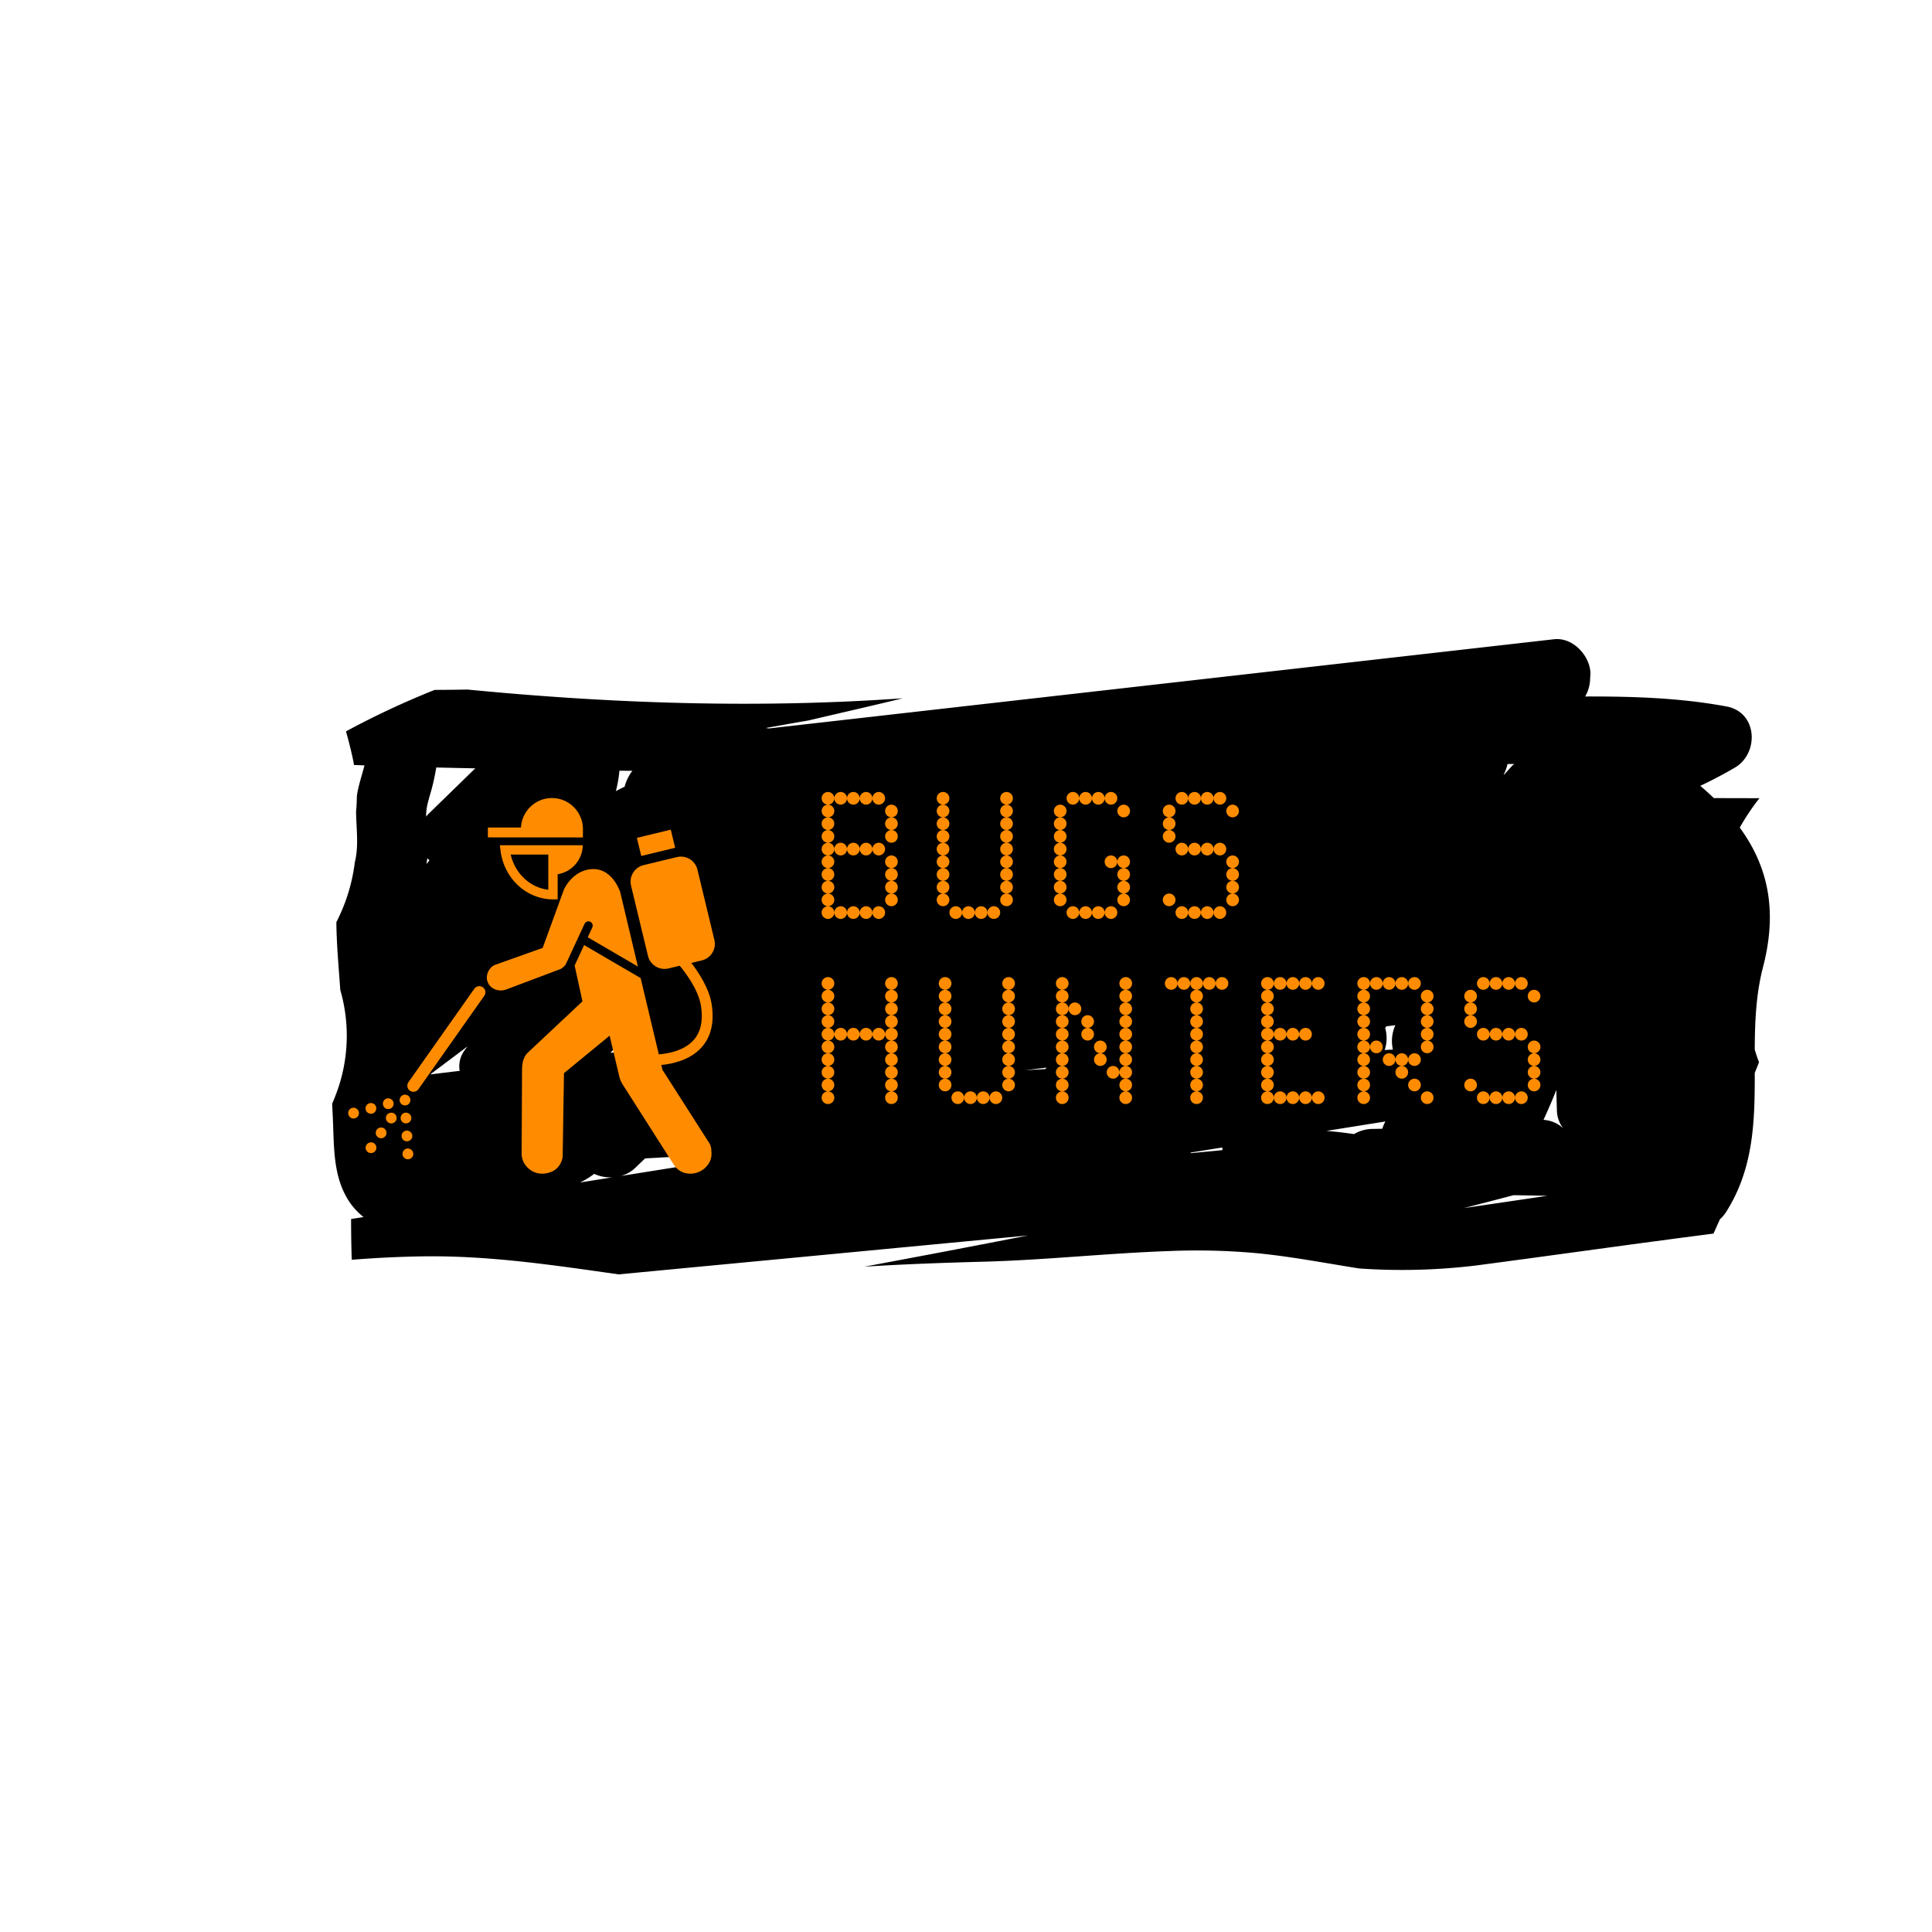 <?xml version="1.0" encoding="UTF-8" standalone="no"?> <svg xmlns="http://www.w3.org/2000/svg" xmlns:xlink="http://www.w3.org/1999/xlink" version="1.1" width="500" height="500" viewBox="0 0 500 500" xml:space="preserve"> <desc>Created with Fabric.js 3.6.3</desc> <defs> </defs> <g transform="matrix(0.941 0 0 0.886 272 247.6)"> <path style="stroke: none; stroke-width: 1; stroke-dasharray: none; stroke-linecap: butt; stroke-dashoffset: 0; stroke-linejoin: miter; stroke-miterlimit: 4; fill: rgb(0,0,0); fill-rule: nonzero; opacity: 1;" transform=" translate(-209.611, -98.784)" d="M 400.787 63.781 c -0.558 -0.928 -1.149 -1.828 -1.755 -2.714 a 68.166 68.166 0 0 1 5.408 -8.583 q -6.266 -0.026 -12.531 -0.032 q -1.808 -1.848 -3.734 -3.584 c 3.249 -1.632 6.436 -3.4 9.542 -5.337 c 6.647 -4.146 6.3 -16.148 -2.333 -17.85 c -12.85 -2.535 -25.823 -2.946 -38.859 -2.913 a 11.46 11.46 0 0 0 1.363 -5.473 a 10.413 10.413 0 0 0 0.075 -1.214 c 0 -4.917 -4.616 -10.683 -10.031 -10.03 L 132.049 32.1 c -0.274 -0.037 -0.549 -0.07 -0.823 -0.107 c 0.1 -0.026 0.179 -0.064 0.282 -0.084 q 5.7 -1.092 11.4 -2.139 c 8.63 -2.159 17.314 -4.236 25.949 -6.48 c -39.836 3 -79.83 1.573 -119.7 -2.546 c -3.02 0.053 -6.039 0.091 -9.059 0.1 A 226.643 226.643 0 0 0 15.714 32.954 c 0.6 2.294 1.161 4.6 1.66 6.915 c 0.211 0.978 0.388 1.949 0.549 2.915 q 1.442 0.05 2.881 0.1 c -0.595 2.42 -1.325 4.8 -1.823 7.254 c -0.126 0.62 -0.214 1.242 -0.288 1.865 q -0.009 2.206 -0.208 4.38 c 0.051 4.986 0.8 9.992 -0.346 14.824 a 54.521 54.521 0 0 1 -5.074 17.485 c 0.057 6.6 0.644 13.2 1.08 19.8 a 50.914 50.914 0 0 1 -0.155 27.277 a 60.017 60.017 0 0 1 -2.08 5.946 L 12.1 146 c 0.326 7.511 0.027 15.64 3.505 22.523 a 19.577 19.577 0 0 0 4.928 6.3 l -3.419 0.579 c 0.006 3.969 0.054 7.94 0.185 11.9 c 6.443 -0.536 12.9 -0.888 19.345 -0.993 c 18.337 -0.3 36.1 2.558 54.06 5.259 L 203.3 180.2 q -22.5 4.675 -45.044 9.123 c 10.927 -0.738 21.848 -1.144 32.873 -1.46 c 17.041 -0.489 33.979 -2.479 51.01 -3.108 a 171.633 171.633 0 0 1 24.546 0.671 c 9.374 1 18.457 2.868 27.657 4.414 a 159.184 159.184 0 0 0 32.239 -0.878 c 21.754 -3.04 43.466 -6.342 65.234 -9.307 l 1.756 -4.163 a 10.806 10.806 0 0 0 1.764 -2.237 c 7.558 -12.693 7.846 -26.55 7.824 -40.536 c 0.4 -1.041 0.8 -2.082 1.172 -3.13 c -0.154 -0.443 -0.317 -0.879 -0.464 -1.326 q -0.382 -1.167 -0.712 -2.358 c 0.035 -8.085 0.34 -16.157 2.261 -24.018 C 408.7 88.445 408.055 75.893 400.787 63.781 Z M 90.913 44.452 c 1.187 0.013 2.374 0.018 3.561 0.028 a 13.544 13.544 0 0 0 -2.13 4.631 c -0.809 0.424 -1.619 0.847 -2.409 1.306 A 38.173 38.173 0 0 0 90.913 44.452 Z M 39.232 49.965 c 0.548 -2.13 0.968 -4.288 1.31 -6.459 c 3.575 0.1 7.151 0.169 10.726 0.255 q -1.146 1.179 -2.286 2.363 l -10.4 10.752 a 11.528 11.528 0 0 0 -0.829 0.96 C 37.688 55.083 38.544 52.644 39.232 49.965 Z M 37.837 71.726 q 0.145 -0.856 0.251 -1.74 q 0.273 0.34 0.571 0.659 C 38.387 71.007 38.107 71.363 37.837 71.726 Z m 10.541 54.328 a 8.211 8.211 0 0 0 -1.4 6.07 l -8.1 1.03 l 10.243 -8.166 C 48.873 125.345 48.621 125.7 48.378 126.054 Z m 31.694 38.677 a 20.27 20.27 0 0 0 3.895 -2.523 a 10.176 10.176 0 0 0 5.013 1.013 Z m 8.35 -37.874 c 0.908 -0.955 1.806 -1.919 2.711 -2.878 a 10.416 10.416 0 0 0 3.691 0.676 c 1.336 0.009 2.671 0.009 4.007 0.014 c -0.245 0.319 -0.485 0.641 -0.73 0.959 Z m 2.872 35.972 a 9.177 9.177 0 0 0 3.994 -2.394 c 0.893 -0.92 1.8 -1.827 2.7 -2.741 l 12.135 -0.723 a 9.709 9.709 0 0 0 0.2 2.634 Z M 208.051 131.6 l -5.566 0.332 l 5.9 -0.748 C 208.272 131.32 208.161 131.458 208.051 131.6 Z m 48.693 23.678 l -8.781 0.887 l 0.151 -0.2 l 8.639 -1.464 C 256.742 154.761 256.735 155.02 256.744 155.275 Z m 43.978 -6.246 c -0.884 0.018 -1.768 0.027 -2.652 0.047 a 9.634 9.634 0 0 0 -5.109 1.506 c -2.561 -0.383 -5.093 -0.71 -7.612 -0.928 l 16.24 -2.752 A 10.777 10.777 0 0 0 300.722 149.029 Z m 2.921 -23.134 l -2.263 0.135 a 11.511 11.511 0 0 0 0.131 -6.454 c 0.108 -0.154 0.215 -0.31 0.323 -0.465 l 2.475 -0.323 A 11.863 11.863 0 0 0 303.643 125.9 Z M 335.15 42.5 c 0.618 -0.007 1.235 -0.017 1.853 -0.023 a 8.724 8.724 0 0 0 -0.834 0.841 c -0.639 0.746 -1.269 1.5 -1.9 2.246 l -0.169 0.029 A 11.724 11.724 0 0 0 335.15 42.5 Z M 323.14 172.207 q 6.844 -1.846 13.672 -3.768 q 4.629 0.069 9.259 0.182 Q 334.608 170.427 323.14 172.207 Z m 21.919 -25.77 q 1.884 -4.332 3.538 -8.751 c 0.044 2.059 0.091 4.118 0.154 6.177 a 9.263 9.263 0 0 0 1.7 5.027 A 8.305 8.305 0 0 0 345.059 146.437 Z" stroke-linecap="round"></path> </g> <g transform="matrix(1.931 0 0 1.931 137.804 254.122)"> <g style=""> <g transform="matrix(1 0 0 1 4.004 -6.99)"> <path style="stroke: none; stroke-width: 1; stroke-dasharray: none; stroke-linecap: butt; stroke-dashoffset: 0; stroke-linejoin: miter; stroke-miterlimit: 4; fill: rgb(255,140,0); fill-rule: nonzero; opacity: 1;" transform=" translate(-28.704, -17.71)" d="M 28.429 22.981 c 0.307 -0.125 0.632 -0.459 0.725 -0.637 l 0.154 -0.317 l 1.55 -3.342 c 0.004 -0.009 0.004 -0.019 0.01 -0.027 c 0.002 -0.002 0.006 -0.005 0.008 -0.011 l 0.801 -1.731 c 0.134 -0.289 0.475 -0.414 0.761 -0.278 c 0.287 0.13 0.414 0.47 0.28 0.758 l -0.611 1.32 l 6.724 3.923 l -2.368 -9.958 c 0 0 -1.112 -3.634 -4.294 -3.04 c -1.356 0.25 -2.508 1.211 -3.223 2.593 l -2.881 7.906 l -6.419 2.286 c -0.594 0.224 -1.107 1.028 -1.066 1.771 c 0.062 1.141 1.224 1.907 2.468 1.565 L 28.429 22.981 z" stroke-linecap="round"></path> </g> <g transform="matrix(0.972 -0.235 0.235 0.972 16.557 -18.644)"> <rect style="stroke: none; stroke-width: 1; stroke-dasharray: none; stroke-linecap: butt; stroke-dashoffset: 0; stroke-linejoin: miter; stroke-miterlimit: 4; fill: rgb(255,140,0); fill-rule: nonzero; opacity: 1;" x="-2.337" y="-1.249" rx="0" ry="0" width="4.675" height="2.498"></rect> </g> <g transform="matrix(1 0 0 1 -11.54 7.646)"> <path style="stroke: none; stroke-width: 1; stroke-dasharray: none; stroke-linecap: butt; stroke-dashoffset: 0; stroke-linejoin: miter; stroke-miterlimit: 4; fill: rgb(255,140,0); fill-rule: nonzero; opacity: 1;" transform=" translate(-13.159, -32.346)" d="M 8.744 39.426 c -0.163 0 -0.328 -0.048 -0.471 -0.149 c -0.37 -0.261 -0.458 -0.771 -0.198 -1.142 l 8.83 -12.522 c 0.261 -0.369 0.771 -0.458 1.141 -0.198 s 0.458 0.772 0.198 1.141 L 9.414 39.08 C 9.254 39.306 9 39.426 8.744 39.426 L 8.744 39.426 z" stroke-linecap="round"></path> </g> <g transform="matrix(1 0 0 1 -16.891 19.437)"> <path style="stroke: none; stroke-width: 1; stroke-dasharray: none; stroke-linecap: butt; stroke-dashoffset: 0; stroke-linejoin: miter; stroke-miterlimit: 4; fill: rgb(255,140,0); fill-rule: nonzero; opacity: 1;" transform=" translate(-7.809, -44.137)" d="M 8.002 48.467 c -0.386 0 -0.703 -0.298 -0.723 -0.684 c -0.01 -0.191 0.058 -0.375 0.183 -0.521 c 0.135 -0.144 0.308 -0.23 0.501 -0.24 l 0 0 c 0.424 0 0.742 0.309 0.761 0.685 c 0.02 0.404 -0.289 0.741 -0.684 0.76 C 8.031 48.467 8.002 48.467 8.002 48.467 L 8.002 48.467 z M 7.867 46.069 c -0.375 0 -0.694 -0.309 -0.713 -0.684 c -0.009 -0.193 0.048 -0.377 0.184 -0.521 c 0.125 -0.145 0.298 -0.231 0.5 -0.241 l 0 0 c 0.424 0 0.732 0.299 0.761 0.685 c 0.02 0.395 -0.289 0.731 -0.693 0.75 C 7.906 46.059 7.876 46.069 7.867 46.069 L 7.867 46.069 z M 7.771 43.661 H 7.742 c -0.385 0 -0.694 -0.299 -0.713 -0.684 C 7 42.582 7.309 42.235 7.704 42.216 c 0.009 0 0.009 0 0.009 0 c 0.424 0 0.732 0.299 0.752 0.685 c 0.009 0.192 -0.049 0.375 -0.183 0.52 c -0.125 0.145 -0.299 0.23 -0.501 0.241 C 7.781 43.661 7.781 43.661 7.771 43.661 L 7.771 43.661 z M 7.617 41.253 c -0.385 0 -0.703 -0.299 -0.723 -0.684 c -0.009 -0.193 0.058 -0.377 0.193 -0.521 c 0.125 -0.146 0.308 -0.231 0.501 -0.241 l 0 0 c 0.415 0 0.732 0.308 0.751 0.685 c 0.02 0.395 -0.279 0.741 -0.684 0.761 C 7.655 41.253 7.626 41.253 7.617 41.253 L 7.617 41.253 z" stroke-linecap="round"></path> </g> <g transform="matrix(1 0 0 1 11.497 4.452)"> <path style="stroke: none; stroke-width: 1; stroke-dasharray: none; stroke-linecap: butt; stroke-dashoffset: 0; stroke-linejoin: miter; stroke-miterlimit: 4; fill: rgb(255,140,0); fill-rule: nonzero; opacity: 1;" transform=" translate(-36.197, -29.152)" d="M 48.713 27.678 c -0.344 -2.18 -1.837 -4.376 -2.723 -5.522 l 1.406 -0.339 c 1.225 -0.296 1.979 -1.528 1.683 -2.752 l -2.271 -9.415 c -0.295 -1.224 -1.527 -1.978 -2.753 -1.682 l -4.462 1.077 c -1.225 0.295 -1.979 1.527 -1.683 2.752 l 2.271 9.414 c 0.294 1.225 1.527 1.978 2.751 1.682 l 1.504 -0.363 c 0.598 0.716 2.494 3.127 2.848 5.373 c 0.315 2.005 -0.036 3.571 -1.045 4.656 c -1.232 1.323 -3.214 1.732 -4.607 1.85 L 39.196 24.18 l -7.575 -4.419 l -1.27 2.743 l 1.046 4.8 l -7.375 6.925 c -0.528 0.525 -0.72 1.353 -0.72 2.183 l -0.051 10.821 c 0 0.276 0 0.479 0 0.619 c 0.044 0.73 0.354 1.347 0.925 1.855 c 0.573 0.505 1.249 0.733 2.026 0.688 c 1.42 -0.14 2.267 -0.872 2.544 -2.202 l 0.177 -11.267 l 6.118 -5.02 l 1.313 5.544 c 0.163 0.675 0.551 1.174 0.551 1.174 l 6.619 10.39 c 0.595 1.007 1.466 1.465 2.611 1.376 c 0.777 -0.095 1.421 -0.425 1.923 -0.996 c 0.504 -0.576 0.711 -1.251 0.619 -2.028 c 0 -0.46 -0.115 -0.846 -0.345 -1.168 l -6.206 -9.709 l -0.156 -0.657 c 1.62 -0.162 3.836 -0.691 5.322 -2.284 C 48.623 32.121 49.101 30.146 48.713 27.678 z" stroke-linecap="round"></path> </g> <g transform="matrix(1 0 0 1 0.393 -22.006)"> <path style="stroke: none; stroke-width: 1; stroke-dasharray: none; stroke-linecap: butt; stroke-dashoffset: 0; stroke-linejoin: miter; stroke-miterlimit: 4; fill: rgb(255,140,0); fill-rule: nonzero; opacity: 1;" transform=" translate(-25.093, -2.693)" d="M 31.452 5.334 V 5.326 h 0.004 l 0.006 -1.282 c -0.1 -2.217 -1.914 -3.991 -4.157 -3.991 c -2.229 0 -4.032 1.753 -4.15 3.954 h -4.431 v 1.319 L 31.452 5.334 z" stroke-linecap="round"></path> </g> <g transform="matrix(1 0 0 1 -20.286 20.233)"> <path style="stroke: none; stroke-width: 1; stroke-dasharray: none; stroke-linecap: butt; stroke-dashoffset: 0; stroke-linejoin: miter; stroke-miterlimit: 4; fill: rgb(255,140,0); fill-rule: nonzero; opacity: 1;" transform=" translate(-4.414, -44.933)" d="M 3.06 47.64 c -0.144 0 -0.289 -0.039 -0.404 -0.125 c -0.337 -0.223 -0.424 -0.675 -0.192 -1.002 c 0.211 -0.318 0.684 -0.415 1.002 -0.193 c 0.327 0.222 0.414 0.675 0.192 1.002 C 3.522 47.523 3.292 47.64 3.06 47.64 L 3.06 47.64 z M 4.418 45.654 c -0.154 0 -0.289 -0.048 -0.414 -0.135 c -0.154 -0.105 -0.26 -0.27 -0.298 -0.452 c -0.039 -0.192 0 -0.386 0.115 -0.55 c 0.212 -0.317 0.684 -0.404 1.002 -0.182 c 0.154 0.104 0.27 0.269 0.298 0.452 c 0.039 0.192 0 0.385 -0.105 0.549 C 4.881 45.529 4.65 45.654 4.418 45.654 L 4.418 45.654 z M 5.777 43.661 c -0.144 0 -0.289 -0.039 -0.404 -0.125 c -0.337 -0.223 -0.424 -0.675 -0.193 -1.002 c 0.212 -0.318 0.684 -0.404 1.002 -0.193 c 0.154 0.105 0.27 0.271 0.298 0.462 c 0.039 0.193 0 0.386 -0.105 0.54 C 6.239 43.545 6.008 43.661 5.777 43.661 L 5.777 43.661 z" stroke-linecap="round"></path> </g> <g transform="matrix(1 0 0 1 -21.654 16.95)"> <path style="stroke: none; stroke-width: 1; stroke-dasharray: none; stroke-linecap: butt; stroke-dashoffset: 0; stroke-linejoin: miter; stroke-miterlimit: 4; fill: rgb(255,140,0); fill-rule: nonzero; opacity: 1;" transform=" translate(-3.046, -41.65)" d="M 0.72 43.005 c -0.318 0 -0.607 -0.221 -0.694 -0.529 c -0.106 -0.395 0.125 -0.789 0.511 -0.896 c 0.375 -0.097 0.78 0.135 0.886 0.511 c 0.106 0.385 -0.125 0.78 -0.511 0.887 C 0.845 42.996 0.787 43.005 0.72 43.005 L 0.72 43.005 z M 3.051 42.37 c -0.327 0 -0.617 -0.222 -0.703 -0.53 c -0.106 -0.385 0.125 -0.78 0.51 -0.886 c 0.395 -0.105 0.79 0.125 0.887 0.511 c 0.106 0.375 -0.125 0.771 -0.511 0.886 C 3.176 42.36 3.108 42.37 3.051 42.37 L 3.051 42.37 z M 5.373 41.744 c -0.328 0 -0.617 -0.223 -0.694 -0.539 c -0.106 -0.386 0.116 -0.781 0.501 -0.888 c 0.385 -0.096 0.79 0.136 0.886 0.511 c 0.106 0.386 -0.125 0.781 -0.501 0.887 C 5.498 41.734 5.43 41.744 5.373 41.744 L 5.373 41.744 z" stroke-linecap="round"></path> </g> <g transform="matrix(1 0 0 1 1.19 -14.692)"> <path style="stroke: none; stroke-width: 1; stroke-dasharray: none; stroke-linecap: butt; stroke-dashoffset: 0; stroke-linejoin: miter; stroke-miterlimit: 4; fill: rgb(255,140,0); fill-rule: nonzero; opacity: 1;" transform=" translate(-25.89, -10.008)" d="M 28.074 6.382 V 6.379 h -7.743 l 0.083 0.7 c 0.444 3.738 3.468 6.557 7.035 6.557 h 0.626 V 10.27 c 1.871 -0.307 3.306 -1.895 3.368 -3.84 h 0.002 V 6.42 c 0 -0.013 0.002 -0.025 0.003 -0.038 H 28.074 z M 26.822 12.349 c -2.436 -0.281 -4.461 -2.178 -5.044 -4.717 h 5.044 V 12.349 z" stroke-linecap="round"></path> </g> </g> </g> <g transform="matrix(0.5 0 0 0.5 349.339 245.122)" style=""><path fill="#FF8C00" opacity="1" d="M-266.84-17.90C-266.84-19.70-268.32-21.19-270.13-21.19C-271.93-21.19-273.41-19.70-273.41-17.90C-273.41-16.10-271.93-14.61-270.13-14.61C-268.32-14.61-266.84-16.10-266.84-17.90ZM-266.84-31.04C-266.84-32.85-268.32-34.33-270.13-34.33C-271.93-34.33-273.41-32.85-273.41-31.04C-273.41-29.24-271.93-27.76-270.13-27.76C-268.32-27.76-266.84-29.24-266.84-31.04ZM-266.84-37.62C-266.84-39.42-268.32-40.90-270.13-40.90C-271.93-40.90-273.41-39.42-273.41-37.62C-273.41-35.81-271.93-34.33-270.13-34.33C-268.32-34.33-266.84-35.81-266.84-37.62ZM-266.84-44.19C-266.84-45.99-268.32-47.47-270.13-47.47C-271.93-47.47-273.41-45.99-273.41-44.19C-273.41-42.39-271.93-40.90-270.13-40.90C-268.32-40.90-266.84-42.39-266.84-44.19ZM-266.84-50.76C-266.84-52.56-268.32-54.05-270.13-54.05C-271.93-54.05-273.41-52.56-273.41-50.76C-273.41-48.96-271.93-47.47-270.13-47.47C-268.32-47.47-266.84-48.96-266.84-50.76ZM-266.84-57.33C-266.84-59.13-268.32-60.62-270.13-60.62C-271.93-60.62-273.41-59.13-273.41-57.33C-273.41-55.53-271.93-54.05-270.13-54.05C-268.32-54.05-266.84-55.53-266.84-57.33ZM-266.84-63.90C-266.84-65.71-268.32-67.19-270.13-67.19C-271.93-67.19-273.41-65.71-273.41-63.90C-273.41-62.10-271.93-60.62-270.13-60.62C-268.32-60.62-266.84-62.10-266.84-63.90ZM-266.84-70.48C-266.84-72.28-268.32-73.76-270.13-73.76C-271.93-73.76-273.41-72.28-273.41-70.48C-273.41-68.67-271.93-67.19-270.13-67.19C-268.32-67.19-266.84-68.67-266.84-70.48ZM-266.84-77.05C-266.84-78.85-268.32-80.33-270.13-80.33C-271.93-80.33-273.41-78.85-273.41-77.05C-273.41-75.25-271.93-73.76-270.13-73.76C-268.32-73.76-266.84-75.25-266.84-77.05ZM-266.84-24.47C-266.84-26.27-268.32-27.76-270.13-27.76C-271.93-27.76-273.41-26.27-273.41-24.47C-273.41-22.67-271.93-21.19-270.13-21.19C-268.32-21.19-266.84-22.67-266.84-24.47ZM-260.27-17.90C-260.27-19.70-261.75-21.19-263.55-21.19C-265.36-21.19-266.84-19.70-266.84-17.90C-266.84-16.10-265.36-14.61-263.55-14.61C-261.75-14.61-260.27-16.10-260.27-17.90ZM-260.27-77.05C-260.27-78.85-261.75-80.33-263.55-80.33C-265.36-80.33-266.84-78.85-266.84-77.05C-266.84-75.25-265.36-73.76-263.55-73.76C-261.75-73.76-260.27-75.25-260.27-77.05ZM-253.70-17.90C-253.70-19.70-255.18-21.19-256.98-21.19C-258.78-21.19-260.27-19.70-260.27-17.90C-260.27-16.10-258.78-14.61-256.98-14.61C-255.18-14.61-253.70-16.10-253.70-17.90ZM-253.70-77.05C-253.70-78.85-255.18-80.33-256.98-80.33C-258.78-80.33-260.27-78.85-260.27-77.05C-260.27-75.25-258.78-73.76-256.98-73.76C-255.18-73.76-253.70-75.25-253.70-77.05ZM-247.12-17.90C-247.12-19.70-248.61-21.19-250.41-21.19C-252.21-21.19-253.70-19.70-253.70-17.90C-253.70-16.10-252.21-14.61-250.41-14.61C-248.61-14.61-247.12-16.10-247.12-17.90ZM-247.12-77.05C-247.12-78.85-248.61-80.33-250.41-80.33C-252.21-80.33-253.70-78.85-253.70-77.05C-253.70-75.25-252.21-73.76-250.41-73.76C-248.61-73.76-247.12-75.25-247.12-77.05ZM-240.55-17.90C-240.55-19.70-242.04-21.19-243.84-21.19C-245.64-21.19-247.12-19.70-247.12-17.90C-247.12-16.10-245.64-14.61-243.84-14.61C-242.04-14.61-240.55-16.10-240.55-17.90ZM-240.55-77.05C-240.55-78.85-242.04-80.33-243.84-80.33C-245.64-80.33-247.12-78.85-247.12-77.05C-247.12-75.25-245.64-73.76-243.84-73.76C-242.04-73.76-240.55-75.25-240.55-77.05ZM-233.98-63.90C-233.98-65.71-235.46-67.19-237.27-67.19C-239.07-67.19-240.55-65.71-240.55-63.90C-240.55-62.10-239.07-60.62-237.27-60.62C-235.46-60.62-233.98-62.10-233.98-63.90ZM-233.98-70.48C-233.98-72.28-235.46-73.76-237.27-73.76C-239.07-73.76-240.55-72.28-240.55-70.48C-240.55-68.67-239.07-67.19-237.27-67.19C-235.46-67.19-233.98-68.67-233.98-70.48ZM-233.98-24.47C-233.98-26.27-235.46-27.76-237.27-27.76C-239.07-27.76-240.55-26.27-240.55-24.47C-240.55-22.67-239.07-21.19-237.27-21.19C-235.46-21.19-233.98-22.67-233.98-24.47ZM-260.27-50.76C-260.27-52.56-261.75-54.05-263.55-54.05C-265.36-54.05-266.84-52.56-266.84-50.76C-266.84-48.96-265.36-47.47-263.55-47.47C-261.75-47.47-260.27-48.96-260.27-50.76ZM-253.70-50.76C-253.70-52.56-255.18-54.05-256.98-54.05C-258.78-54.05-260.27-52.56-260.27-50.76C-260.27-48.96-258.78-47.47-256.98-47.47C-255.18-47.47-253.70-48.96-253.70-50.76ZM-247.12-50.76C-247.12-52.56-248.61-54.05-250.41-54.05C-252.21-54.05-253.70-52.56-253.70-50.76C-253.70-48.96-252.21-47.47-250.41-47.47C-248.61-47.47-247.12-48.96-247.12-50.76ZM-240.55-50.76C-240.55-52.56-242.04-54.05-243.84-54.05C-245.64-54.05-247.12-52.56-247.12-50.76C-247.12-48.96-245.64-47.47-243.84-47.47C-242.04-47.47-240.55-48.96-240.55-50.76ZM-233.98-31.04C-233.98-32.85-235.46-34.33-237.27-34.33C-239.07-34.33-240.55-32.85-240.55-31.04C-240.55-29.24-239.07-27.76-237.27-27.76C-235.46-27.76-233.98-29.24-233.98-31.04ZM-233.98-37.62C-233.98-39.42-235.46-40.90-237.27-40.90C-239.07-40.90-240.55-39.42-240.55-37.62C-240.55-35.81-239.07-34.33-237.27-34.33C-235.46-34.33-233.98-35.81-233.98-37.62ZM-233.98-44.19C-233.98-45.99-235.46-47.47-237.27-47.47C-239.07-47.47-240.55-45.99-240.55-44.19C-240.55-42.39-239.07-40.90-237.27-40.90C-235.46-40.90-233.98-42.39-233.98-44.19ZM-233.98-57.33C-233.98-59.13-235.46-60.62-237.27-60.62C-239.07-60.62-240.55-59.13-240.55-57.33C-240.55-55.53-239.07-54.05-237.27-54.05C-235.46-54.05-233.98-55.53-233.98-57.33Z"></path><path fill="#FF8C00" opacity="1" d="M-207.27-31.04C-207.27-32.85-208.75-34.33-210.55-34.33C-212.36-34.33-213.84-32.85-213.84-31.04C-213.84-29.24-212.36-27.76-210.55-27.76C-208.75-27.76-207.27-29.24-207.27-31.04ZM-207.27-37.62C-207.27-39.42-208.75-40.90-210.55-40.90C-212.36-40.90-213.84-39.42-213.84-37.62C-213.84-35.81-212.36-34.33-210.55-34.33C-208.75-34.33-207.27-35.81-207.27-37.62ZM-207.27-44.19C-207.27-45.99-208.75-47.47-210.55-47.47C-212.36-47.47-213.84-45.99-213.84-44.19C-213.84-42.39-212.36-40.90-210.55-40.90C-208.75-40.90-207.27-42.39-207.27-44.19ZM-207.27-50.76C-207.27-52.56-208.75-54.05-210.55-54.05C-212.36-54.05-213.84-52.56-213.84-50.76C-213.84-48.96-212.36-47.47-210.55-47.47C-208.75-47.47-207.27-48.96-207.27-50.76ZM-207.27-57.33C-207.27-59.13-208.75-60.62-210.55-60.62C-212.36-60.62-213.84-59.13-213.84-57.33C-213.84-55.53-212.36-54.05-210.55-54.05C-208.75-54.05-207.27-55.53-207.27-57.33ZM-207.27-63.90C-207.27-65.71-208.75-67.19-210.55-67.19C-212.36-67.19-213.84-65.71-213.84-63.90C-213.84-62.10-212.36-60.62-210.55-60.62C-208.75-60.62-207.27-62.10-207.27-63.90ZM-207.27-70.48C-207.27-72.28-208.75-73.76-210.55-73.76C-212.36-73.76-213.84-72.28-213.84-70.48C-213.84-68.67-212.36-67.19-210.55-67.19C-208.75-67.19-207.27-68.67-207.27-70.48ZM-207.27-24.47C-207.27-26.27-208.75-27.76-210.55-27.76C-212.36-27.76-213.84-26.27-213.84-24.47C-213.84-22.67-212.36-21.19-210.55-21.19C-208.75-21.19-207.27-22.67-207.27-24.47ZM-200.70-17.90C-200.70-19.70-202.18-21.19-203.98-21.19C-205.78-21.19-207.27-19.70-207.27-17.90C-207.27-16.10-205.78-14.61-203.98-14.61C-202.18-14.61-200.70-16.10-200.70-17.90ZM-194.12-17.90C-194.12-19.70-195.61-21.19-197.41-21.19C-199.21-21.19-200.70-19.70-200.70-17.90C-200.70-16.10-199.21-14.61-197.41-14.61C-195.61-14.61-194.12-16.10-194.12-17.90ZM-187.55-17.90C-187.55-19.70-189.04-21.19-190.84-21.19C-192.64-21.19-194.12-19.70-194.12-17.90C-194.12-16.10-192.64-14.61-190.84-14.61C-189.04-14.61-187.55-16.10-187.55-17.90ZM-180.98-17.90C-180.98-19.70-182.46-21.19-184.27-21.19C-186.07-21.19-187.55-19.70-187.55-17.90C-187.55-16.10-186.07-14.61-184.27-14.61C-182.46-14.61-180.98-16.10-180.98-17.90ZM-174.41-63.90C-174.41-65.71-175.89-67.19-177.69-67.19C-179.50-67.19-180.98-65.71-180.98-63.90C-180.98-62.10-179.50-60.62-177.69-60.62C-175.89-60.62-174.41-62.10-174.41-63.90ZM-174.41-70.48C-174.41-72.28-175.89-73.76-177.69-73.76C-179.50-73.76-180.98-72.28-180.98-70.48C-180.98-68.67-179.50-67.19-177.69-67.19C-175.89-67.19-174.41-68.67-174.41-70.48ZM-174.41-24.47C-174.41-26.27-175.89-27.76-177.69-27.76C-179.50-27.76-180.98-26.27-180.98-24.47C-180.98-22.67-179.50-21.19-177.69-21.19C-175.89-21.19-174.41-22.67-174.41-24.47ZM-174.41-31.04C-174.41-32.85-175.89-34.33-177.69-34.33C-179.50-34.33-180.98-32.85-180.98-31.04C-180.98-29.24-179.50-27.76-177.69-27.76C-175.89-27.76-174.41-29.24-174.41-31.04ZM-174.41-37.62C-174.41-39.42-175.89-40.90-177.69-40.90C-179.50-40.90-180.98-39.42-180.98-37.62C-180.98-35.81-179.50-34.33-177.69-34.33C-175.89-34.33-174.41-35.81-174.41-37.62ZM-174.41-44.19C-174.41-45.99-175.89-47.47-177.69-47.47C-179.50-47.47-180.98-45.99-180.98-44.19C-180.98-42.39-179.50-40.90-177.69-40.90C-175.89-40.90-174.41-42.39-174.41-44.19ZM-174.41-50.76C-174.41-52.56-175.89-54.05-177.69-54.05C-179.50-54.05-180.98-52.56-180.98-50.76C-180.98-48.96-179.50-47.47-177.69-47.47C-175.89-47.47-174.41-48.96-174.41-50.76ZM-174.41-57.33C-174.41-59.13-175.89-60.62-177.69-60.62C-179.50-60.62-180.98-59.13-180.98-57.33C-180.98-55.53-179.50-54.05-177.69-54.05C-175.89-54.05-174.41-55.53-174.41-57.33ZM-207.27-77.05C-207.27-78.85-208.75-80.33-210.55-80.33C-212.36-80.33-213.84-78.85-213.84-77.05C-213.84-75.25-212.36-73.76-210.55-73.76C-208.75-73.76-207.27-75.25-207.27-77.05ZM-174.41-77.05C-174.41-78.85-175.89-80.33-177.69-80.33C-179.50-80.33-180.98-78.85-180.98-77.05C-180.98-75.25-179.50-73.76-177.69-73.76C-175.89-73.76-174.41-75.25-174.41-77.05Z"></path><path fill="#FF8C00" opacity="1" d="M-146.64-31.04C-146.64-32.85-148.12-34.33-149.92-34.33C-151.72-34.33-153.21-32.85-153.21-31.04C-153.21-29.24-151.72-27.76-149.92-27.76C-148.12-27.76-146.64-29.24-146.64-31.04ZM-146.64-37.62C-146.64-39.42-148.12-40.90-149.92-40.90C-151.72-40.90-153.21-39.42-153.21-37.62C-153.21-35.81-151.72-34.33-149.92-34.33C-148.12-34.33-146.64-35.81-146.64-37.62ZM-146.64-44.19C-146.64-45.99-148.12-47.47-149.92-47.47C-151.72-47.47-153.21-45.99-153.21-44.19C-153.21-42.39-151.72-40.90-149.92-40.90C-148.12-40.90-146.64-42.39-146.64-44.19ZM-146.64-50.76C-146.64-52.56-148.12-54.05-149.92-54.05C-151.72-54.05-153.21-52.56-153.21-50.76C-153.21-48.96-151.72-47.47-149.92-47.47C-148.12-47.47-146.64-48.96-146.64-50.76ZM-146.64-57.33C-146.64-59.13-148.12-60.62-149.92-60.62C-151.72-60.62-153.21-59.13-153.21-57.33C-153.21-55.53-151.72-54.05-149.92-54.05C-148.12-54.05-146.64-55.53-146.64-57.33ZM-146.64-63.90C-146.64-65.71-148.12-67.19-149.92-67.19C-151.72-67.19-153.21-65.71-153.21-63.90C-153.21-62.10-151.72-60.62-149.92-60.62C-148.12-60.62-146.64-62.10-146.64-63.90ZM-146.64-70.48C-146.64-72.28-148.12-73.76-149.92-73.76C-151.72-73.76-153.21-72.28-153.21-70.48C-153.21-68.67-151.72-67.19-149.92-67.19C-148.12-67.19-146.64-68.67-146.64-70.48ZM-146.64-24.47C-146.64-26.27-148.12-27.76-149.92-27.76C-151.72-27.76-153.21-26.27-153.21-24.47C-153.21-22.67-151.72-21.19-149.92-21.19C-148.12-21.19-146.64-22.67-146.64-24.47ZM-140.06-17.90C-140.06-19.70-141.55-21.19-143.35-21.19C-145.15-21.19-146.64-19.70-146.64-17.90C-146.64-16.10-145.15-14.61-143.35-14.61C-141.55-14.61-140.06-16.10-140.06-17.90ZM-140.06-77.05C-140.06-78.85-141.55-80.33-143.35-80.33C-145.15-80.33-146.64-78.85-146.64-77.05C-146.64-75.25-145.15-73.76-143.35-73.76C-141.55-73.76-140.06-75.25-140.06-77.05ZM-133.49-17.90C-133.49-19.70-134.98-21.19-136.78-21.19C-138.58-21.19-140.06-19.70-140.06-17.90C-140.06-16.10-138.58-14.61-136.78-14.61C-134.98-14.61-133.49-16.10-133.49-17.90ZM-133.49-77.05C-133.49-78.85-134.98-80.33-136.78-80.33C-138.58-80.33-140.06-78.85-140.06-77.05C-140.06-75.25-138.58-73.76-136.78-73.76C-134.98-73.76-133.49-75.25-133.49-77.05ZM-126.92-17.90C-126.92-19.70-128.40-21.19-130.21-21.19C-132.01-21.19-133.49-19.70-133.49-17.90C-133.49-16.10-132.01-14.61-130.21-14.61C-128.40-14.61-126.92-16.10-126.92-17.90ZM-126.92-77.05C-126.92-78.85-128.40-80.33-130.21-80.33C-132.01-80.33-133.49-78.85-133.49-77.05C-133.49-75.25-132.01-73.76-130.21-73.76C-128.40-73.76-126.92-75.25-126.92-77.05ZM-120.35-17.90C-120.35-19.70-121.83-21.19-123.63-21.19C-125.44-21.19-126.92-19.70-126.92-17.90C-126.92-16.10-125.44-14.61-123.63-14.61C-121.83-14.61-120.35-16.10-120.35-17.90ZM-120.35-77.05C-120.35-78.85-121.83-80.33-123.63-80.33C-125.44-80.33-126.92-78.85-126.92-77.05C-126.92-75.25-125.44-73.76-123.63-73.76C-121.83-73.76-120.35-75.25-120.35-77.05ZM-113.78-70.48C-113.78-72.28-115.26-73.76-117.06-73.76C-118.86-73.76-120.35-72.28-120.35-70.48C-120.35-68.67-118.86-67.19-117.06-67.19C-115.26-67.19-113.78-68.67-113.78-70.48ZM-113.78-31.04C-113.78-32.85-115.26-34.33-117.06-34.33C-118.86-34.33-120.35-32.85-120.35-31.04C-120.35-29.24-118.86-27.76-117.06-27.76C-115.26-27.76-113.78-29.24-113.78-31.04ZM-113.78-37.62C-113.78-39.42-115.26-40.90-117.06-40.90C-118.86-40.90-120.35-39.42-120.35-37.62C-120.35-35.81-118.86-34.33-117.06-34.33C-115.26-34.33-113.78-35.81-113.78-37.62ZM-113.78-44.19C-113.78-45.99-115.26-47.47-117.06-47.47C-118.86-47.47-120.35-45.99-120.35-44.19C-120.35-42.39-118.86-40.90-117.06-40.90C-115.26-40.90-113.78-42.39-113.78-44.19ZM-113.78-24.47C-113.78-26.27-115.26-27.76-117.06-27.76C-118.86-27.76-120.35-26.27-120.35-24.47C-120.35-22.67-118.86-21.19-117.06-21.19C-115.26-21.19-113.78-22.67-113.78-24.47ZM-120.35-44.19C-120.35-45.99-121.83-47.47-123.63-47.47C-125.44-47.47-126.92-45.99-126.92-44.19C-126.92-42.39-125.44-40.90-123.63-40.90C-121.83-40.90-120.35-42.39-120.35-44.19Z"></path><path fill="#FF8C00" opacity="1" d="M-90.24-57.33C-90.24-59.13-91.73-60.62-93.53-60.62C-95.33-60.62-96.82-59.13-96.82-57.33C-96.82-55.53-95.33-54.05-93.53-54.05C-91.73-54.05-90.24-55.53-90.24-57.33ZM-90.24-63.90C-90.24-65.71-91.73-67.19-93.53-67.19C-95.33-67.19-96.82-65.71-96.82-63.90C-96.82-62.10-95.33-60.62-93.53-60.62C-91.73-60.62-90.24-62.10-90.24-63.90ZM-90.24-70.48C-90.24-72.28-91.73-73.76-93.53-73.76C-95.33-73.76-96.82-72.28-96.82-70.48C-96.82-68.67-95.33-67.19-93.53-67.19C-91.73-67.19-90.24-68.67-90.24-70.48ZM-90.24-24.47C-90.24-26.27-91.73-27.76-93.53-27.76C-95.33-27.76-96.82-26.27-96.82-24.47C-96.82-22.67-95.33-21.19-93.53-21.19C-91.73-21.19-90.24-22.67-90.24-24.47ZM-83.67-17.90C-83.67-19.70-85.16-21.19-86.96-21.19C-88.76-21.19-90.24-19.70-90.24-17.90C-90.24-16.10-88.76-14.61-86.96-14.61C-85.16-14.61-83.67-16.10-83.67-17.90ZM-83.67-50.76C-83.67-52.56-85.16-54.05-86.96-54.05C-88.76-54.05-90.24-52.56-90.24-50.76C-90.24-48.96-88.76-47.47-86.96-47.47C-85.16-47.47-83.67-48.96-83.67-50.76ZM-83.67-77.05C-83.67-78.85-85.16-80.33-86.96-80.33C-88.76-80.33-90.24-78.85-90.24-77.05C-90.24-75.25-88.76-73.76-86.96-73.76C-85.16-73.76-83.67-75.25-83.67-77.05ZM-77.10-17.90C-77.10-19.70-78.58-21.19-80.39-21.19C-82.19-21.19-83.67-19.70-83.67-17.90C-83.67-16.10-82.19-14.61-80.39-14.61C-78.58-14.61-77.10-16.10-77.10-17.90ZM-77.10-50.76C-77.10-52.56-78.58-54.05-80.39-54.05C-82.19-54.05-83.67-52.56-83.67-50.76C-83.67-48.96-82.19-47.47-80.39-47.47C-78.58-47.47-77.10-48.96-77.10-50.76ZM-77.10-77.05C-77.10-78.85-78.58-80.33-80.39-80.33C-82.19-80.33-83.67-78.85-83.67-77.05C-83.67-75.25-82.19-73.76-80.39-73.76C-78.58-73.76-77.10-75.25-77.10-77.05ZM-70.53-17.90C-70.53-19.70-72.01-21.19-73.81-21.19C-75.62-21.19-77.10-19.70-77.10-17.90C-77.10-16.10-75.62-14.61-73.81-14.61C-72.01-14.61-70.53-16.10-70.53-17.90ZM-70.53-50.76C-70.53-52.56-72.01-54.05-73.81-54.05C-75.62-54.05-77.10-52.56-77.10-50.76C-77.10-48.96-75.62-47.47-73.81-47.47C-72.01-47.47-70.53-48.96-70.53-50.76ZM-70.53-77.05C-70.53-78.85-72.01-80.33-73.81-80.33C-75.62-80.33-77.10-78.85-77.10-77.05C-77.10-75.25-75.62-73.76-73.81-73.76C-72.01-73.76-70.53-75.25-70.53-77.05ZM-63.96-17.90C-63.96-19.70-65.44-21.19-67.24-21.19C-69.04-21.19-70.53-19.70-70.53-17.90C-70.53-16.10-69.04-14.61-67.24-14.61C-65.44-14.61-63.96-16.10-63.96-17.90ZM-63.96-50.76C-63.96-52.56-65.44-54.05-67.24-54.05C-69.04-54.05-70.53-52.56-70.53-50.76C-70.53-48.96-69.04-47.47-67.24-47.47C-65.44-47.47-63.96-48.96-63.96-50.76ZM-63.96-77.05C-63.96-78.85-65.44-80.33-67.24-80.33C-69.04-80.33-70.53-78.85-70.53-77.05C-70.53-75.25-69.04-73.76-67.24-73.76C-65.44-73.76-63.96-75.25-63.96-77.05ZM-57.38-31.04C-57.38-32.85-58.87-34.33-60.67-34.33C-62.47-34.33-63.96-32.85-63.96-31.04C-63.96-29.24-62.47-27.76-60.67-27.76C-58.87-27.76-57.38-29.24-57.38-31.04ZM-57.38-37.62C-57.38-39.42-58.87-40.90-60.67-40.90C-62.47-40.90-63.96-39.42-63.96-37.62C-63.96-35.81-62.47-34.33-60.67-34.33C-58.87-34.33-57.38-35.81-57.38-37.62ZM-57.38-44.19C-57.38-45.99-58.87-47.47-60.67-47.47C-62.47-47.47-63.96-45.99-63.96-44.19C-63.96-42.39-62.47-40.90-60.67-40.90C-58.87-40.90-57.38-42.39-57.38-44.19ZM-57.38-70.48C-57.38-72.28-58.87-73.76-60.67-73.76C-62.47-73.76-63.96-72.28-63.96-70.48C-63.96-68.67-62.47-67.19-60.67-67.19C-58.87-67.19-57.38-68.67-57.38-70.48ZM-57.38-24.47C-57.38-26.27-58.87-27.76-60.67-27.76C-62.47-27.76-63.96-26.27-63.96-24.47C-63.96-22.67-62.47-21.19-60.67-21.19C-58.87-21.19-57.38-22.67-57.38-24.47Z"></path><path fill="#FF8C00" opacity="1" d="M-266.84 77.92C-266.84 76.12-268.32 74.64-270.13 74.64C-271.93 74.64-273.41 76.12-273.41 77.92C-273.41 79.73-271.93 81.21-270.13 81.21C-268.32 81.21-266.84 79.73-266.84 77.92ZM-266.84 64.78C-266.84 62.98-268.32 61.49-270.13 61.49C-271.93 61.49-273.41 62.98-273.41 64.78C-273.41 66.58-271.93 68.07-270.13 68.07C-268.32 68.07-266.84 66.58-266.84 64.78ZM-266.84 58.21C-266.84 56.41-268.32 54.92-270.13 54.92C-271.93 54.92-273.41 56.41-273.41 58.21C-273.41 60.01-271.93 61.49-270.13 61.49C-268.32 61.49-266.84 60.01-266.84 58.21ZM-266.84 51.64C-266.84 49.83-268.32 48.35-270.13 48.35C-271.93 48.35-273.41 49.83-273.41 51.64C-273.41 53.44-271.93 54.92-270.13 54.92C-268.32 54.92-266.84 53.44-266.84 51.64ZM-266.84 45.06C-266.84 43.26-268.32 41.78-270.13 41.78C-271.93 41.78-273.41 43.26-273.41 45.06C-273.41 46.87-271.93 48.35-270.13 48.35C-268.32 48.35-266.84 46.87-266.84 45.06ZM-266.84 38.49C-266.84 36.69-268.32 35.21-270.13 35.21C-271.93 35.21-273.41 36.69-273.41 38.49C-273.41 40.29-271.93 41.78-270.13 41.78C-268.32 41.78-266.84 40.29-266.84 38.49ZM-266.84 31.92C-266.84 30.12-268.32 28.63-270.13 28.63C-271.93 28.63-273.41 30.12-273.41 31.92C-273.41 33.72-271.93 35.21-270.13 35.21C-268.32 35.21-266.84 33.72-266.84 31.92ZM-266.84 25.35C-266.84 23.55-268.32 22.06-270.13 22.06C-271.93 22.06-273.41 23.55-273.41 25.35C-273.41 27.15-271.93 28.63-270.13 28.63C-268.32 28.63-266.84 27.15-266.84 25.35ZM-266.84 18.78C-266.84 16.97-268.32 15.49-270.13 15.49C-271.93 15.49-273.41 16.97-273.41 18.78C-273.41 20.58-271.93 22.06-270.13 22.06C-268.32 22.06-266.84 20.58-266.84 18.78ZM-266.84 71.35C-266.84 69.55-268.32 68.07-270.13 68.07C-271.93 68.07-273.41 69.55-273.41 71.35C-273.41 73.15-271.93 74.64-270.13 74.64C-268.32 74.64-266.84 73.15-266.84 71.35ZM-233.98 77.92C-233.98 76.12-235.46 74.64-237.27 74.64C-239.07 74.64-240.55 76.12-240.55 77.92C-240.55 79.73-239.07 81.21-237.27 81.21C-235.46 81.21-233.98 79.73-233.98 77.92ZM-233.98 31.92C-233.98 30.12-235.46 28.63-237.27 28.63C-239.07 28.63-240.55 30.12-240.55 31.92C-240.55 33.72-239.07 35.21-237.27 35.21C-235.46 35.21-233.98 33.72-233.98 31.92ZM-233.98 25.35C-233.98 23.55-235.46 22.06-237.27 22.06C-239.07 22.06-240.55 23.55-240.55 25.35C-240.55 27.15-239.07 28.63-237.27 28.63C-235.46 28.63-233.98 27.15-233.98 25.35ZM-233.98 18.78C-233.98 16.97-235.46 15.49-237.27 15.49C-239.07 15.49-240.55 16.97-240.55 18.78C-240.55 20.58-239.07 22.06-237.27 22.06C-235.46 22.06-233.98 20.58-233.98 18.78ZM-233.98 71.35C-233.98 69.55-235.46 68.07-237.27 68.07C-239.07 68.07-240.55 69.55-240.55 71.35C-240.55 73.15-239.07 74.64-237.27 74.64C-235.46 74.64-233.98 73.15-233.98 71.35ZM-260.27 45.06C-260.27 43.26-261.75 41.78-263.55 41.78C-265.36 41.78-266.84 43.26-266.84 45.06C-266.84 46.87-265.36 48.35-263.55 48.35C-261.75 48.35-260.27 46.87-260.27 45.06ZM-253.70 45.06C-253.70 43.26-255.18 41.78-256.98 41.78C-258.78 41.78-260.27 43.26-260.27 45.06C-260.27 46.87-258.78 48.35-256.98 48.35C-255.18 48.35-253.70 46.87-253.70 45.06ZM-247.12 45.06C-247.12 43.26-248.61 41.78-250.41 41.78C-252.21 41.78-253.70 43.26-253.70 45.06C-253.70 46.87-252.21 48.35-250.41 48.35C-248.61 48.35-247.12 46.87-247.12 45.06ZM-240.55 45.06C-240.55 43.26-242.04 41.78-243.84 41.78C-245.64 41.78-247.12 43.26-247.12 45.06C-247.12 46.87-245.64 48.35-243.84 48.35C-242.04 48.35-240.55 46.87-240.55 45.06ZM-233.98 64.78C-233.98 62.98-235.46 61.49-237.27 61.49C-239.07 61.49-240.55 62.98-240.55 64.78C-240.55 66.58-239.07 68.07-237.27 68.07C-235.46 68.07-233.98 66.58-233.98 64.78ZM-233.98 58.21C-233.98 56.41-235.46 54.92-237.27 54.92C-239.07 54.92-240.55 56.41-240.55 58.21C-240.55 60.01-239.07 61.49-237.27 61.49C-235.46 61.49-233.98 60.01-233.98 58.21ZM-233.98 51.64C-233.98 49.83-235.46 48.35-237.27 48.35C-239.07 48.35-240.55 49.83-240.55 51.64C-240.55 53.44-239.07 54.92-237.27 54.92C-235.46 54.92-233.98 53.44-233.98 51.64ZM-233.98 45.06C-233.98 43.26-235.46 41.78-237.27 41.78C-239.07 41.78-240.55 43.26-240.55 45.06C-240.55 46.87-239.07 48.35-237.27 48.35C-235.46 48.35-233.98 46.87-233.98 45.06ZM-233.98 38.49C-233.98 36.69-235.46 35.21-237.27 35.21C-239.07 35.21-240.55 36.69-240.55 38.49C-240.55 40.29-239.07 41.78-237.27 41.78C-235.46 41.78-233.98 40.29-233.98 38.49Z"></path><path fill="#FF8C00" opacity="1" d="M-206.21 64.78C-206.21 62.98-207.69 61.49-209.49 61.49C-211.30 61.49-212.78 62.98-212.78 64.78C-212.78 66.58-211.30 68.07-209.49 68.07C-207.69 68.07-206.21 66.58-206.21 64.78ZM-206.21 58.21C-206.21 56.41-207.69 54.92-209.49 54.92C-211.30 54.92-212.78 56.41-212.78 58.21C-212.78 60.01-211.30 61.49-209.49 61.49C-207.69 61.49-206.21 60.01-206.21 58.21ZM-206.21 51.64C-206.21 49.83-207.69 48.35-209.49 48.35C-211.30 48.35-212.78 49.83-212.78 51.64C-212.78 53.44-211.30 54.92-209.49 54.92C-207.69 54.92-206.21 53.44-206.21 51.64ZM-206.21 45.06C-206.21 43.26-207.69 41.78-209.49 41.78C-211.30 41.78-212.78 43.26-212.78 45.06C-212.78 46.87-211.30 48.35-209.49 48.35C-207.69 48.35-206.21 46.87-206.21 45.06ZM-206.21 38.49C-206.21 36.69-207.69 35.21-209.49 35.21C-211.30 35.21-212.78 36.69-212.78 38.49C-212.78 40.29-211.30 41.78-209.49 41.78C-207.69 41.78-206.21 40.29-206.21 38.49ZM-206.21 31.92C-206.21 30.12-207.69 28.63-209.49 28.63C-211.30 28.63-212.78 30.12-212.78 31.92C-212.78 33.72-211.30 35.21-209.49 35.21C-207.69 35.21-206.21 33.72-206.21 31.92ZM-206.21 25.35C-206.21 23.55-207.69 22.06-209.49 22.06C-211.30 22.06-212.78 23.55-212.78 25.35C-212.78 27.15-211.30 28.63-209.49 28.63C-207.69 28.63-206.21 27.15-206.21 25.35ZM-206.21 71.35C-206.21 69.55-207.69 68.07-209.49 68.07C-211.30 68.07-212.78 69.55-212.78 71.35C-212.78 73.15-211.30 74.64-209.49 74.64C-207.69 74.64-206.21 73.15-206.21 71.35ZM-199.64 77.92C-199.64 76.12-201.12 74.64-202.92 74.64C-204.72 74.64-206.21 76.12-206.21 77.92C-206.21 79.73-204.72 81.21-202.92 81.21C-201.12 81.21-199.64 79.73-199.64 77.92ZM-193.06 77.92C-193.06 76.12-194.55 74.64-196.35 74.64C-198.15 74.64-199.64 76.12-199.64 77.92C-199.64 79.73-198.15 81.21-196.35 81.21C-194.55 81.21-193.06 79.73-193.06 77.92ZM-186.49 77.92C-186.49 76.12-187.98 74.64-189.78 74.64C-191.58 74.64-193.06 76.12-193.06 77.92C-193.06 79.73-191.58 81.21-189.78 81.21C-187.98 81.21-186.49 79.73-186.49 77.92ZM-179.92 77.92C-179.92 76.12-181.40 74.64-183.21 74.64C-185.01 74.64-186.49 76.12-186.49 77.92C-186.49 79.73-185.01 81.21-183.21 81.21C-181.40 81.21-179.92 79.73-179.92 77.92ZM-173.35 31.92C-173.35 30.12-174.83 28.63-176.63 28.63C-178.44 28.63-179.92 30.12-179.92 31.92C-179.92 33.72-178.44 35.21-176.63 35.21C-174.83 35.21-173.35 33.72-173.35 31.92ZM-173.35 25.35C-173.35 23.55-174.83 22.06-176.63 22.06C-178.44 22.06-179.92 23.55-179.92 25.35C-179.92 27.15-178.44 28.63-176.63 28.63C-174.83 28.63-173.35 27.15-173.35 25.35ZM-173.35 71.35C-173.35 69.55-174.83 68.07-176.63 68.07C-178.44 68.07-179.92 69.55-179.92 71.35C-179.92 73.15-178.44 74.64-176.63 74.64C-174.83 74.64-173.35 73.15-173.35 71.35ZM-173.35 64.78C-173.35 62.98-174.83 61.49-176.63 61.49C-178.44 61.49-179.92 62.98-179.92 64.78C-179.92 66.58-178.44 68.07-176.63 68.07C-174.83 68.07-173.35 66.58-173.35 64.78ZM-173.35 58.21C-173.35 56.41-174.83 54.92-176.63 54.92C-178.44 54.92-179.92 56.41-179.92 58.21C-179.92 60.01-178.44 61.49-176.63 61.49C-174.83 61.49-173.35 60.01-173.35 58.21ZM-173.35 51.64C-173.35 49.83-174.83 48.35-176.63 48.35C-178.44 48.35-179.92 49.83-179.92 51.64C-179.92 53.44-178.44 54.92-176.63 54.92C-174.83 54.92-173.35 53.44-173.35 51.64ZM-173.35 45.06C-173.35 43.26-174.83 41.78-176.63 41.78C-178.44 41.78-179.92 43.26-179.92 45.06C-179.92 46.87-178.44 48.35-176.63 48.35C-174.83 48.35-173.35 46.87-173.35 45.06ZM-173.35 38.49C-173.35 36.69-174.83 35.21-176.63 35.21C-178.44 35.21-179.92 36.69-179.92 38.49C-179.92 40.29-178.44 41.78-176.63 41.78C-174.83 41.78-173.35 40.29-173.35 38.49ZM-206.21 18.78C-206.21 16.97-207.69 15.49-209.49 15.49C-211.30 15.49-212.78 16.97-212.78 18.78C-212.78 20.58-211.30 22.06-209.49 22.06C-207.69 22.06-206.21 20.58-206.21 18.78ZM-173.35 18.78C-173.35 16.97-174.83 15.49-176.63 15.49C-178.44 15.49-179.92 16.97-179.92 18.78C-179.92 20.58-178.44 22.06-176.63 22.06C-174.83 22.06-173.35 20.58-173.35 18.78Z"></path><path fill="#FF8C00" opacity="1" d="M-145.58 77.92C-145.58 76.12-147.06 74.64-148.86 74.64C-150.66 74.64-152.15 76.12-152.15 77.92C-152.15 79.73-150.66 81.21-148.86 81.21C-147.06 81.21-145.58 79.73-145.58 77.92ZM-145.58 64.78C-145.58 62.98-147.06 61.49-148.86 61.49C-150.66 61.49-152.15 62.98-152.15 64.78C-152.15 66.58-150.66 68.07-148.86 68.07C-147.06 68.07-145.58 66.58-145.58 64.78ZM-145.58 58.21C-145.58 56.41-147.06 54.92-148.86 54.92C-150.66 54.92-152.15 56.41-152.15 58.21C-152.15 60.01-150.66 61.49-148.86 61.49C-147.06 61.49-145.58 60.01-145.58 58.21ZM-145.58 51.64C-145.58 49.83-147.06 48.35-148.86 48.35C-150.66 48.35-152.15 49.83-152.15 51.64C-152.15 53.44-150.66 54.92-148.86 54.92C-147.06 54.92-145.58 53.44-145.58 51.64ZM-145.58 45.06C-145.58 43.26-147.06 41.78-148.86 41.78C-150.66 41.78-152.15 43.26-152.15 45.06C-152.15 46.87-150.66 48.35-148.86 48.35C-147.06 48.35-145.58 46.87-145.58 45.06ZM-145.58 38.49C-145.58 36.69-147.06 35.21-148.86 35.21C-150.66 35.21-152.15 36.69-152.15 38.49C-152.15 40.29-150.66 41.78-148.86 41.78C-147.06 41.78-145.58 40.29-145.58 38.49ZM-145.58 31.92C-145.58 30.12-147.06 28.63-148.86 28.63C-150.66 28.63-152.15 30.12-152.15 31.92C-152.15 33.72-150.66 35.21-148.86 35.21C-147.06 35.21-145.58 33.72-145.58 31.92ZM-145.58 25.35C-145.58 23.55-147.06 22.06-148.86 22.06C-150.66 22.06-152.15 23.55-152.15 25.35C-152.15 27.15-150.66 28.63-148.86 28.63C-147.06 28.63-145.58 27.15-145.58 25.35ZM-145.58 18.78C-145.58 16.97-147.06 15.49-148.86 15.49C-150.66 15.49-152.15 16.97-152.15 18.78C-152.15 20.58-150.66 22.06-148.86 22.06C-147.06 22.06-145.58 20.58-145.58 18.78ZM-145.58 71.35C-145.58 69.55-147.06 68.07-148.86 68.07C-150.66 68.07-152.15 69.55-152.15 71.35C-152.15 73.15-150.66 74.64-148.86 74.64C-147.06 74.64-145.58 73.15-145.58 71.35ZM-139.00 31.92C-139.00 30.12-140.49 28.63-142.29 28.63C-144.09 28.63-145.58 30.12-145.58 31.92C-145.58 33.72-144.09 35.21-142.29 35.21C-140.49 35.21-139.00 33.72-139.00 31.92ZM-112.72 77.92C-112.72 76.12-114.20 74.64-116.00 74.64C-117.80 74.64-119.29 76.12-119.29 77.92C-119.29 79.73-117.80 81.21-116.00 81.21C-114.20 81.21-112.72 79.73-112.72 77.92ZM-112.72 31.92C-112.72 30.12-114.20 28.63-116.00 28.63C-117.80 28.63-119.29 30.12-119.29 31.92C-119.29 33.72-117.80 35.21-116.00 35.21C-114.20 35.21-112.72 33.72-112.72 31.92ZM-112.72 25.35C-112.72 23.55-114.20 22.06-116.00 22.06C-117.80 22.06-119.29 23.55-119.29 25.35C-119.29 27.15-117.80 28.63-116.00 28.63C-114.20 28.63-112.72 27.15-112.72 25.35ZM-112.72 18.78C-112.72 16.97-114.20 15.49-116.00 15.49C-117.80 15.49-119.29 16.97-119.29 18.78C-119.29 20.58-117.80 22.06-116.00 22.06C-114.20 22.06-112.72 20.58-112.72 18.78ZM-112.72 71.35C-112.72 69.55-114.20 68.07-116.00 68.07C-117.80 68.07-119.29 69.55-119.29 71.35C-119.29 73.15-117.80 74.64-116.00 74.64C-114.20 74.64-112.72 73.15-112.72 71.35ZM-132.43 45.06C-132.43 43.26-133.92 41.78-135.72 41.78C-137.52 41.78-139.00 43.26-139.00 45.06C-139.00 46.87-137.52 48.35-135.72 48.35C-133.92 48.35-132.43 46.87-132.43 45.06ZM-132.43 38.49C-132.43 36.69-133.92 35.21-135.72 35.21C-137.52 35.21-139.00 36.69-139.00 38.49C-139.00 40.29-137.52 41.78-135.72 41.78C-133.92 41.78-132.43 40.29-132.43 38.49ZM-125.86 58.21C-125.86 56.41-127.34 54.92-129.15 54.92C-130.95 54.92-132.43 56.41-132.43 58.21C-132.43 60.01-130.95 61.49-129.15 61.49C-127.34 61.49-125.86 60.01-125.86 58.21ZM-125.86 51.64C-125.86 49.83-127.34 48.35-129.15 48.35C-130.95 48.35-132.43 49.83-132.43 51.64C-132.43 53.44-130.95 54.92-129.15 54.92C-127.34 54.92-125.86 53.44-125.86 51.64ZM-119.29 64.78C-119.29 62.98-120.77 61.49-122.57 61.49C-124.38 61.49-125.86 62.98-125.86 64.78C-125.86 66.58-124.38 68.07-122.57 68.07C-120.77 68.07-119.29 66.58-119.29 64.78ZM-112.72 64.78C-112.72 62.98-114.20 61.49-116.00 61.49C-117.80 61.49-119.29 62.98-119.29 64.78C-119.29 66.58-117.80 68.07-116.00 68.07C-114.20 68.07-112.72 66.58-112.72 64.78ZM-112.72 58.21C-112.72 56.41-114.20 54.92-116.00 54.92C-117.80 54.92-119.29 56.41-119.29 58.21C-119.29 60.01-117.80 61.49-116.00 61.49C-114.20 61.49-112.72 60.01-112.72 58.21ZM-112.72 51.64C-112.72 49.83-114.20 48.35-116.00 48.35C-117.80 48.35-119.29 49.83-119.29 51.64C-119.29 53.44-117.80 54.92-116.00 54.92C-114.20 54.92-112.72 53.44-112.72 51.64ZM-112.72 45.06C-112.72 43.26-114.20 41.78-116.00 41.78C-117.80 41.78-119.29 43.26-119.29 45.06C-119.29 46.87-117.80 48.35-116.00 48.35C-114.20 48.35-112.72 46.87-112.72 45.06ZM-112.72 38.49C-112.72 36.69-114.20 35.21-116.00 35.21C-117.80 35.21-119.29 36.69-119.29 38.49C-119.29 40.29-117.80 41.78-116.00 41.78C-114.20 41.78-112.72 40.29-112.72 38.49Z"></path><path fill="#FF8C00" opacity="1" d="M-82.61 18.78C-82.61 16.97-84.10 15.49-85.90 15.49C-87.70 15.49-89.18 16.97-89.18 18.78C-89.18 20.58-87.70 22.06-85.90 22.06C-84.10 22.06-82.61 20.58-82.61 18.78ZM-76.04 77.92C-76.04 76.12-77.52 74.64-79.33 74.64C-81.13 74.64-82.61 76.12-82.61 77.92C-82.61 79.73-81.13 81.21-79.33 81.21C-77.52 81.21-76.04 79.73-76.04 77.92ZM-76.04 31.92C-76.04 30.12-77.52 28.63-79.33 28.63C-81.13 28.63-82.61 30.12-82.61 31.92C-82.61 33.72-81.13 35.21-79.33 35.21C-77.52 35.21-76.04 33.72-76.04 31.92ZM-76.04 25.35C-76.04 23.55-77.52 22.06-79.33 22.06C-81.13 22.06-82.61 23.55-82.61 25.35C-82.61 27.15-81.13 28.63-79.33 28.63C-77.52 28.63-76.04 27.15-76.04 25.35ZM-76.04 18.78C-76.04 16.97-77.52 15.49-79.33 15.49C-81.13 15.49-82.61 16.97-82.61 18.78C-82.61 20.58-81.13 22.06-79.33 22.06C-77.52 22.06-76.04 20.58-76.04 18.78ZM-76.04 71.35C-76.04 69.55-77.52 68.07-79.33 68.07C-81.13 68.07-82.61 69.55-82.61 71.35C-82.61 73.15-81.13 74.64-79.33 74.64C-77.52 74.64-76.04 73.15-76.04 71.35ZM-69.47 18.78C-69.47 16.97-70.95 15.49-72.75 15.49C-74.56 15.49-76.04 16.97-76.04 18.78C-76.04 20.58-74.56 22.06-72.75 22.06C-70.95 22.06-69.47 20.58-69.47 18.78ZM-76.04 64.78C-76.04 62.98-77.52 61.49-79.33 61.49C-81.13 61.49-82.61 62.98-82.61 64.78C-82.61 66.58-81.13 68.07-79.33 68.07C-77.52 68.07-76.04 66.58-76.04 64.78ZM-76.04 58.21C-76.04 56.41-77.52 54.92-79.33 54.92C-81.13 54.92-82.61 56.41-82.61 58.21C-82.61 60.01-81.13 61.49-79.33 61.49C-77.52 61.49-76.04 60.01-76.04 58.21ZM-76.04 51.64C-76.04 49.83-77.52 48.35-79.33 48.35C-81.13 48.35-82.61 49.83-82.61 51.64C-82.61 53.44-81.13 54.92-79.33 54.92C-77.52 54.92-76.04 53.44-76.04 51.64ZM-76.04 45.06C-76.04 43.26-77.52 41.78-79.33 41.78C-81.13 41.78-82.61 43.26-82.61 45.06C-82.61 46.87-81.13 48.35-79.33 48.35C-77.52 48.35-76.04 46.87-76.04 45.06ZM-76.04 38.49C-76.04 36.69-77.52 35.21-79.33 35.21C-81.13 35.21-82.61 36.69-82.61 38.49C-82.61 40.29-81.13 41.78-79.33 41.78C-77.52 41.78-76.04 40.29-76.04 38.49ZM-62.90 18.78C-62.90 16.97-64.38 15.49-66.18 15.49C-67.98 15.49-69.47 16.97-69.47 18.78C-69.47 20.58-67.98 22.06-66.18 22.06C-64.38 22.06-62.90 20.58-62.90 18.78ZM-89.18 18.78C-89.18 16.97-90.67 15.49-92.47 15.49C-94.27 15.49-95.76 16.97-95.76 18.78C-95.76 20.58-94.27 22.06-92.47 22.06C-90.67 22.06-89.18 20.58-89.18 18.78Z"></path><path fill="#FF8C00" opacity="1" d="M-39.36 77.92C-39.36 76.12-40.85 74.64-42.65 74.64C-44.45 74.64-45.94 76.12-45.94 77.92C-45.94 79.73-44.45 81.21-42.65 81.21C-40.85 81.21-39.36 79.73-39.36 77.92ZM-39.36 64.78C-39.36 62.98-40.85 61.49-42.65 61.49C-44.45 61.49-45.94 62.98-45.94 64.78C-45.94 66.58-44.45 68.07-42.65 68.07C-40.85 68.07-39.36 66.58-39.36 64.78ZM-39.36 58.21C-39.36 56.41-40.85 54.92-42.65 54.92C-44.45 54.92-45.94 56.41-45.94 58.21C-45.94 60.01-44.45 61.49-42.65 61.49C-40.85 61.49-39.36 60.01-39.36 58.21ZM-39.36 51.64C-39.36 49.83-40.85 48.35-42.65 48.35C-44.45 48.35-45.94 49.83-45.94 51.64C-45.94 53.44-44.45 54.92-42.65 54.92C-40.85 54.92-39.36 53.44-39.36 51.64ZM-39.36 45.06C-39.36 43.26-40.85 41.78-42.65 41.78C-44.45 41.78-45.94 43.26-45.94 45.06C-45.94 46.87-44.45 48.35-42.65 48.35C-40.85 48.35-39.36 46.87-39.36 45.06ZM-39.36 38.49C-39.36 36.69-40.85 35.21-42.65 35.21C-44.45 35.21-45.94 36.69-45.94 38.49C-45.94 40.29-44.45 41.78-42.65 41.78C-40.85 41.78-39.36 40.29-39.36 38.49ZM-39.36 31.92C-39.36 30.12-40.85 28.63-42.65 28.63C-44.45 28.63-45.94 30.12-45.94 31.92C-45.94 33.72-44.45 35.21-42.65 35.21C-40.85 35.21-39.36 33.72-39.36 31.92ZM-39.36 25.35C-39.36 23.55-40.85 22.06-42.65 22.06C-44.45 22.06-45.94 23.55-45.94 25.35C-45.94 27.15-44.45 28.63-42.65 28.63C-40.85 28.63-39.36 27.15-39.36 25.35ZM-39.36 18.78C-39.36 16.97-40.85 15.49-42.65 15.49C-44.45 15.49-45.94 16.97-45.94 18.78C-45.94 20.58-44.45 22.06-42.65 22.06C-40.85 22.06-39.36 20.58-39.36 18.78ZM-39.36 71.35C-39.36 69.55-40.85 68.07-42.65 68.07C-44.45 68.07-45.94 69.55-45.94 71.35C-45.94 73.15-44.45 74.64-42.65 74.64C-40.85 74.64-39.36 73.15-39.36 71.35ZM-32.79 77.92C-32.79 76.12-34.28 74.64-36.08 74.64C-37.88 74.64-39.36 76.12-39.36 77.92C-39.36 79.73-37.88 81.21-36.08 81.21C-34.28 81.21-32.79 79.73-32.79 77.92ZM-32.79 18.78C-32.79 16.97-34.28 15.49-36.08 15.49C-37.88 15.49-39.36 16.97-39.36 18.78C-39.36 20.58-37.88 22.06-36.08 22.06C-34.28 22.06-32.79 20.58-32.79 18.78ZM-26.22 77.92C-26.22 76.12-27.70 74.64-29.51 74.64C-31.31 74.64-32.79 76.12-32.79 77.92C-32.79 79.73-31.31 81.21-29.51 81.21C-27.70 81.21-26.22 79.73-26.22 77.92ZM-26.22 18.78C-26.22 16.97-27.70 15.49-29.51 15.49C-31.31 15.49-32.79 16.97-32.79 18.78C-32.79 20.58-31.31 22.06-29.51 22.06C-27.70 22.06-26.22 20.58-26.22 18.78ZM-19.65 77.92C-19.65 76.12-21.13 74.64-22.93 74.64C-24.74 74.64-26.22 76.12-26.22 77.92C-26.22 79.73-24.74 81.21-22.93 81.21C-21.13 81.21-19.65 79.73-19.65 77.92ZM-19.65 18.78C-19.65 16.97-21.13 15.49-22.93 15.49C-24.74 15.49-26.22 16.97-26.22 18.78C-26.22 20.58-24.74 22.06-22.93 22.06C-21.13 22.06-19.65 20.58-19.65 18.78ZM-13.08 77.92C-13.08 76.12-14.56 74.64-16.36 74.64C-18.16 74.64-19.65 76.12-19.65 77.92C-19.65 79.73-18.16 81.21-16.36 81.21C-14.56 81.21-13.08 79.73-13.08 77.92ZM-13.08 18.78C-13.08 16.97-14.56 15.49-16.36 15.49C-18.16 15.49-19.65 16.97-19.65 18.78C-19.65 20.58-18.16 22.06-16.36 22.06C-14.56 22.06-13.08 20.58-13.08 18.78ZM-32.79 45.06C-32.79 43.26-34.28 41.78-36.08 41.78C-37.88 41.78-39.36 43.26-39.36 45.06C-39.36 46.87-37.88 48.35-36.08 48.35C-34.28 48.35-32.79 46.87-32.79 45.06ZM-26.22 45.06C-26.22 43.26-27.70 41.78-29.51 41.78C-31.31 41.78-32.79 43.26-32.79 45.06C-32.79 46.87-31.31 48.35-29.51 48.35C-27.70 48.35-26.22 46.87-26.22 45.06ZM-19.65 45.06C-19.65 43.26-21.13 41.78-22.93 41.78C-24.74 41.78-26.22 43.26-26.22 45.06C-26.22 46.87-24.74 48.35-22.93 48.35C-21.13 48.35-19.65 46.87-19.65 45.06Z"></path><path fill="#FF8C00" opacity="1" d="M10.46 77.92C10.46 76.12 8.97 74.64 7.17 74.64C5.37 74.64 3.88 76.12 3.88 77.92C3.88 79.73 5.37 81.21 7.17 81.21C8.97 81.21 10.46 79.73 10.46 77.92ZM10.46 64.78C10.46 62.98 8.97 61.49 7.17 61.49C5.37 61.49 3.88 62.98 3.88 64.78C3.88 66.58 5.37 68.07 7.17 68.07C8.97 68.07 10.46 66.58 10.46 64.78ZM10.46 58.21C10.46 56.41 8.97 54.92 7.17 54.92C5.37 54.92 3.88 56.41 3.88 58.21C3.88 60.01 5.37 61.49 7.17 61.49C8.97 61.49 10.46 60.01 10.46 58.21ZM10.46 51.64C10.46 49.83 8.97 48.35 7.17 48.35C5.37 48.35 3.88 49.83 3.88 51.64C3.88 53.44 5.37 54.92 7.17 54.92C8.97 54.92 10.46 53.44 10.46 51.64ZM10.46 45.06C10.46 43.26 8.97 41.78 7.17 41.78C5.37 41.78 3.88 43.26 3.88 45.06C3.88 46.87 5.37 48.35 7.17 48.35C8.97 48.35 10.46 46.87 10.46 45.06ZM10.46 38.49C10.46 36.69 8.97 35.21 7.17 35.21C5.37 35.21 3.88 36.69 3.88 38.49C3.88 40.29 5.37 41.78 7.17 41.78C8.97 41.78 10.46 40.29 10.46 38.49ZM10.46 31.92C10.46 30.12 8.97 28.63 7.17 28.63C5.37 28.63 3.88 30.12 3.88 31.92C3.88 33.72 5.37 35.21 7.17 35.21C8.97 35.21 10.46 33.72 10.46 31.92ZM10.46 25.35C10.46 23.55 8.97 22.06 7.17 22.06C5.37 22.06 3.88 23.55 3.88 25.35C3.88 27.15 5.37 28.63 7.17 28.63C8.97 28.63 10.46 27.15 10.46 25.35ZM10.46 18.78C10.46 16.97 8.97 15.49 7.17 15.49C5.37 15.49 3.88 16.97 3.88 18.78C3.88 20.58 5.37 22.06 7.17 22.06C8.97 22.06 10.46 20.58 10.46 18.78ZM10.46 71.35C10.46 69.55 8.97 68.07 7.17 68.07C5.37 68.07 3.88 69.55 3.88 71.35C3.88 73.15 5.37 74.64 7.17 74.64C8.97 74.64 10.46 73.15 10.46 71.35ZM17.03 18.78C17.03 16.97 15.54 15.49 13.74 15.49C11.94 15.49 10.46 16.97 10.46 18.78C10.46 20.58 11.94 22.06 13.74 22.06C15.54 22.06 17.03 20.58 17.03 18.78ZM23.60 18.78C23.60 16.97 22.12 15.49 20.31 15.49C18.51 15.49 17.03 16.97 17.03 18.78C17.03 20.58 18.51 22.06 20.31 22.06C22.12 22.06 23.60 20.58 23.60 18.78ZM30.17 18.78C30.17 16.97 28.69 15.49 26.89 15.49C25.08 15.49 23.60 16.97 23.60 18.78C23.60 20.58 25.08 22.06 26.89 22.06C28.69 22.06 30.17 20.58 30.17 18.78ZM36.74 18.78C36.74 16.97 35.26 15.49 33.46 15.49C31.66 15.49 30.17 16.97 30.17 18.78C30.17 20.58 31.66 22.06 33.46 22.06C35.26 22.06 36.74 20.58 36.74 18.78ZM43.32 31.92C43.32 30.12 41.83 28.63 40.03 28.63C38.23 28.63 36.74 30.12 36.74 31.92C36.74 33.72 38.23 35.21 40.03 35.21C41.83 35.21 43.32 33.72 43.32 31.92ZM43.32 25.35C43.32 23.55 41.83 22.06 40.03 22.06C38.23 22.06 36.74 23.55 36.74 25.35C36.74 27.15 38.23 28.63 40.03 28.63C41.83 28.63 43.32 27.15 43.32 25.35ZM17.03 51.64C17.03 49.83 15.54 48.35 13.74 48.35C11.94 48.35 10.46 49.83 10.46 51.64C10.46 53.44 11.94 54.92 13.74 54.92C15.54 54.92 17.03 53.44 17.03 51.64ZM23.60 58.21C23.60 56.41 22.12 54.92 20.31 54.92C18.51 54.92 17.03 56.41 17.03 58.21C17.03 60.01 18.51 61.49 20.31 61.49C22.12 61.49 23.60 60.01 23.60 58.21ZM30.17 58.21C30.17 56.41 28.69 54.92 26.89 54.92C25.08 54.92 23.60 56.41 23.60 58.21C23.60 60.01 25.08 61.49 26.89 61.49C28.69 61.49 30.17 60.01 30.17 58.21ZM36.74 58.21C36.74 56.41 35.26 54.92 33.46 54.92C31.66 54.92 30.17 56.41 30.17 58.21C30.17 60.01 31.66 61.49 33.46 61.49C35.26 61.49 36.74 60.01 36.74 58.21ZM43.32 51.64C43.32 49.83 41.83 48.35 40.03 48.35C38.23 48.35 36.74 49.83 36.74 51.64C36.74 53.44 38.23 54.92 40.03 54.92C41.83 54.92 43.32 53.44 43.32 51.64ZM43.32 45.06C43.32 43.26 41.83 41.78 40.03 41.78C38.23 41.78 36.74 43.26 36.74 45.06C36.74 46.87 38.23 48.35 40.03 48.35C41.83 48.35 43.32 46.87 43.32 45.06ZM43.32 38.49C43.32 36.69 41.83 35.21 40.03 35.21C38.23 35.21 36.74 36.69 36.74 38.49C36.74 40.29 38.23 41.78 40.03 41.78C41.83 41.78 43.32 40.29 43.32 38.49ZM30.17 64.78C30.17 62.98 28.69 61.49 26.89 61.49C25.08 61.49 23.60 62.98 23.60 64.78C23.60 66.58 25.08 68.07 26.89 68.07C28.69 68.07 30.17 66.58 30.17 64.78ZM36.74 71.35C36.74 69.55 35.26 68.07 33.46 68.07C31.66 68.07 30.17 69.55 30.17 71.35C30.17 73.15 31.66 74.64 33.46 74.64C35.26 74.64 36.74 73.15 36.74 71.35ZM43.32 77.92C43.32 76.12 41.83 74.64 40.03 74.64C38.23 74.64 36.74 76.12 36.74 77.92C36.74 79.73 38.23 81.21 40.03 81.21C41.83 81.21 43.32 79.73 43.32 77.92Z"></path><path fill="#FF8C00" opacity="1" d="M65.79 38.49C65.79 36.69 64.30 35.21 62.50 35.21C60.70 35.21 59.22 36.69 59.22 38.49C59.22 40.29 60.70 41.78 62.50 41.78C64.30 41.78 65.79 40.29 65.79 38.49ZM65.79 31.92C65.79 30.12 64.30 28.63 62.50 28.63C60.70 28.63 59.22 30.12 59.22 31.92C59.22 33.72 60.70 35.21 62.50 35.21C64.30 35.21 65.79 33.72 65.79 31.92ZM65.79 25.35C65.79 23.55 64.30 22.06 62.50 22.06C60.70 22.06 59.22 23.55 59.22 25.35C59.22 27.15 60.70 28.63 62.50 28.63C64.30 28.63 65.79 27.15 65.79 25.35ZM65.79 71.35C65.79 69.55 64.30 68.07 62.50 68.07C60.70 68.07 59.22 69.55 59.22 71.35C59.22 73.15 60.70 74.64 62.50 74.64C64.30 74.64 65.79 73.15 65.79 71.35ZM72.36 77.92C72.36 76.12 70.88 74.64 69.07 74.64C67.27 74.64 65.79 76.12 65.79 77.92C65.79 79.73 67.27 81.21 69.07 81.21C70.88 81.21 72.36 79.73 72.36 77.92ZM72.36 45.06C72.36 43.26 70.88 41.78 69.07 41.78C67.27 41.78 65.79 43.26 65.79 45.06C65.79 46.87 67.27 48.35 69.07 48.35C70.88 48.35 72.36 46.87 72.36 45.06ZM72.36 18.78C72.36 16.97 70.88 15.49 69.07 15.49C67.27 15.49 65.79 16.97 65.79 18.78C65.79 20.58 67.27 22.06 69.07 22.06C70.88 22.06 72.36 20.58 72.36 18.78ZM78.93 77.92C78.93 76.12 77.45 74.64 75.65 74.64C73.84 74.64 72.36 76.12 72.36 77.92C72.36 79.73 73.84 81.21 75.65 81.21C77.45 81.21 78.93 79.73 78.93 77.92ZM78.93 45.06C78.93 43.26 77.45 41.78 75.65 41.78C73.84 41.78 72.36 43.26 72.36 45.06C72.36 46.87 73.84 48.35 75.65 48.35C77.45 48.35 78.93 46.87 78.93 45.06ZM78.93 18.78C78.93 16.97 77.45 15.49 75.65 15.49C73.84 15.49 72.36 16.97 72.36 18.78C72.36 20.58 73.84 22.06 75.65 22.06C77.45 22.06 78.93 20.58 78.93 18.78ZM85.50 77.92C85.50 76.12 84.02 74.64 82.22 74.64C80.42 74.64 78.93 76.12 78.93 77.92C78.93 79.73 80.42 81.21 82.22 81.21C84.02 81.21 85.50 79.73 85.50 77.92ZM85.50 45.06C85.50 43.26 84.02 41.78 82.22 41.78C80.42 41.78 78.93 43.26 78.93 45.06C78.93 46.87 80.42 48.35 82.22 48.35C84.02 48.35 85.50 46.87 85.50 45.06ZM85.50 18.78C85.50 16.97 84.02 15.49 82.22 15.49C80.42 15.49 78.93 16.97 78.93 18.78C78.93 20.58 80.42 22.06 82.22 22.06C84.02 22.06 85.50 20.58 85.50 18.78ZM92.08 77.92C92.08 76.12 90.59 74.64 88.79 74.64C86.99 74.64 85.50 76.12 85.50 77.92C85.50 79.73 86.99 81.21 88.79 81.21C90.59 81.21 92.08 79.73 92.08 77.92ZM92.08 45.06C92.08 43.26 90.59 41.78 88.79 41.78C86.99 41.78 85.50 43.26 85.50 45.06C85.50 46.87 86.99 48.35 88.79 48.35C90.59 48.35 92.08 46.87 92.08 45.06ZM92.08 18.78C92.08 16.97 90.59 15.49 88.79 15.49C86.99 15.49 85.50 16.97 85.50 18.78C85.50 20.58 86.99 22.06 88.79 22.06C90.59 22.06 92.08 20.58 92.08 18.78ZM98.65 64.78C98.65 62.98 97.16 61.49 95.36 61.49C93.56 61.49 92.08 62.98 92.08 64.78C92.08 66.58 93.56 68.07 95.36 68.07C97.16 68.07 98.65 66.58 98.65 64.78ZM98.65 58.21C98.65 56.41 97.16 54.92 95.36 54.92C93.56 54.92 92.08 56.41 92.08 58.21C92.08 60.01 93.56 61.49 95.36 61.49C97.16 61.49 98.65 60.01 98.65 58.21ZM98.65 51.64C98.65 49.83 97.16 48.35 95.36 48.35C93.56 48.35 92.08 49.83 92.08 51.64C92.08 53.44 93.56 54.92 95.36 54.92C97.16 54.92 98.65 53.44 98.65 51.64ZM98.65 25.35C98.65 23.55 97.16 22.06 95.36 22.06C93.56 22.06 92.08 23.55 92.08 25.35C92.08 27.15 93.56 28.63 95.36 28.63C97.16 28.63 98.65 27.15 98.65 25.35ZM98.65 71.35C98.65 69.55 97.16 68.07 95.36 68.07C93.56 68.07 92.08 69.55 92.08 71.35C92.08 73.15 93.56 74.64 95.36 74.64C97.16 74.64 98.65 73.15 98.65 71.35Z"></path></g></svg> 